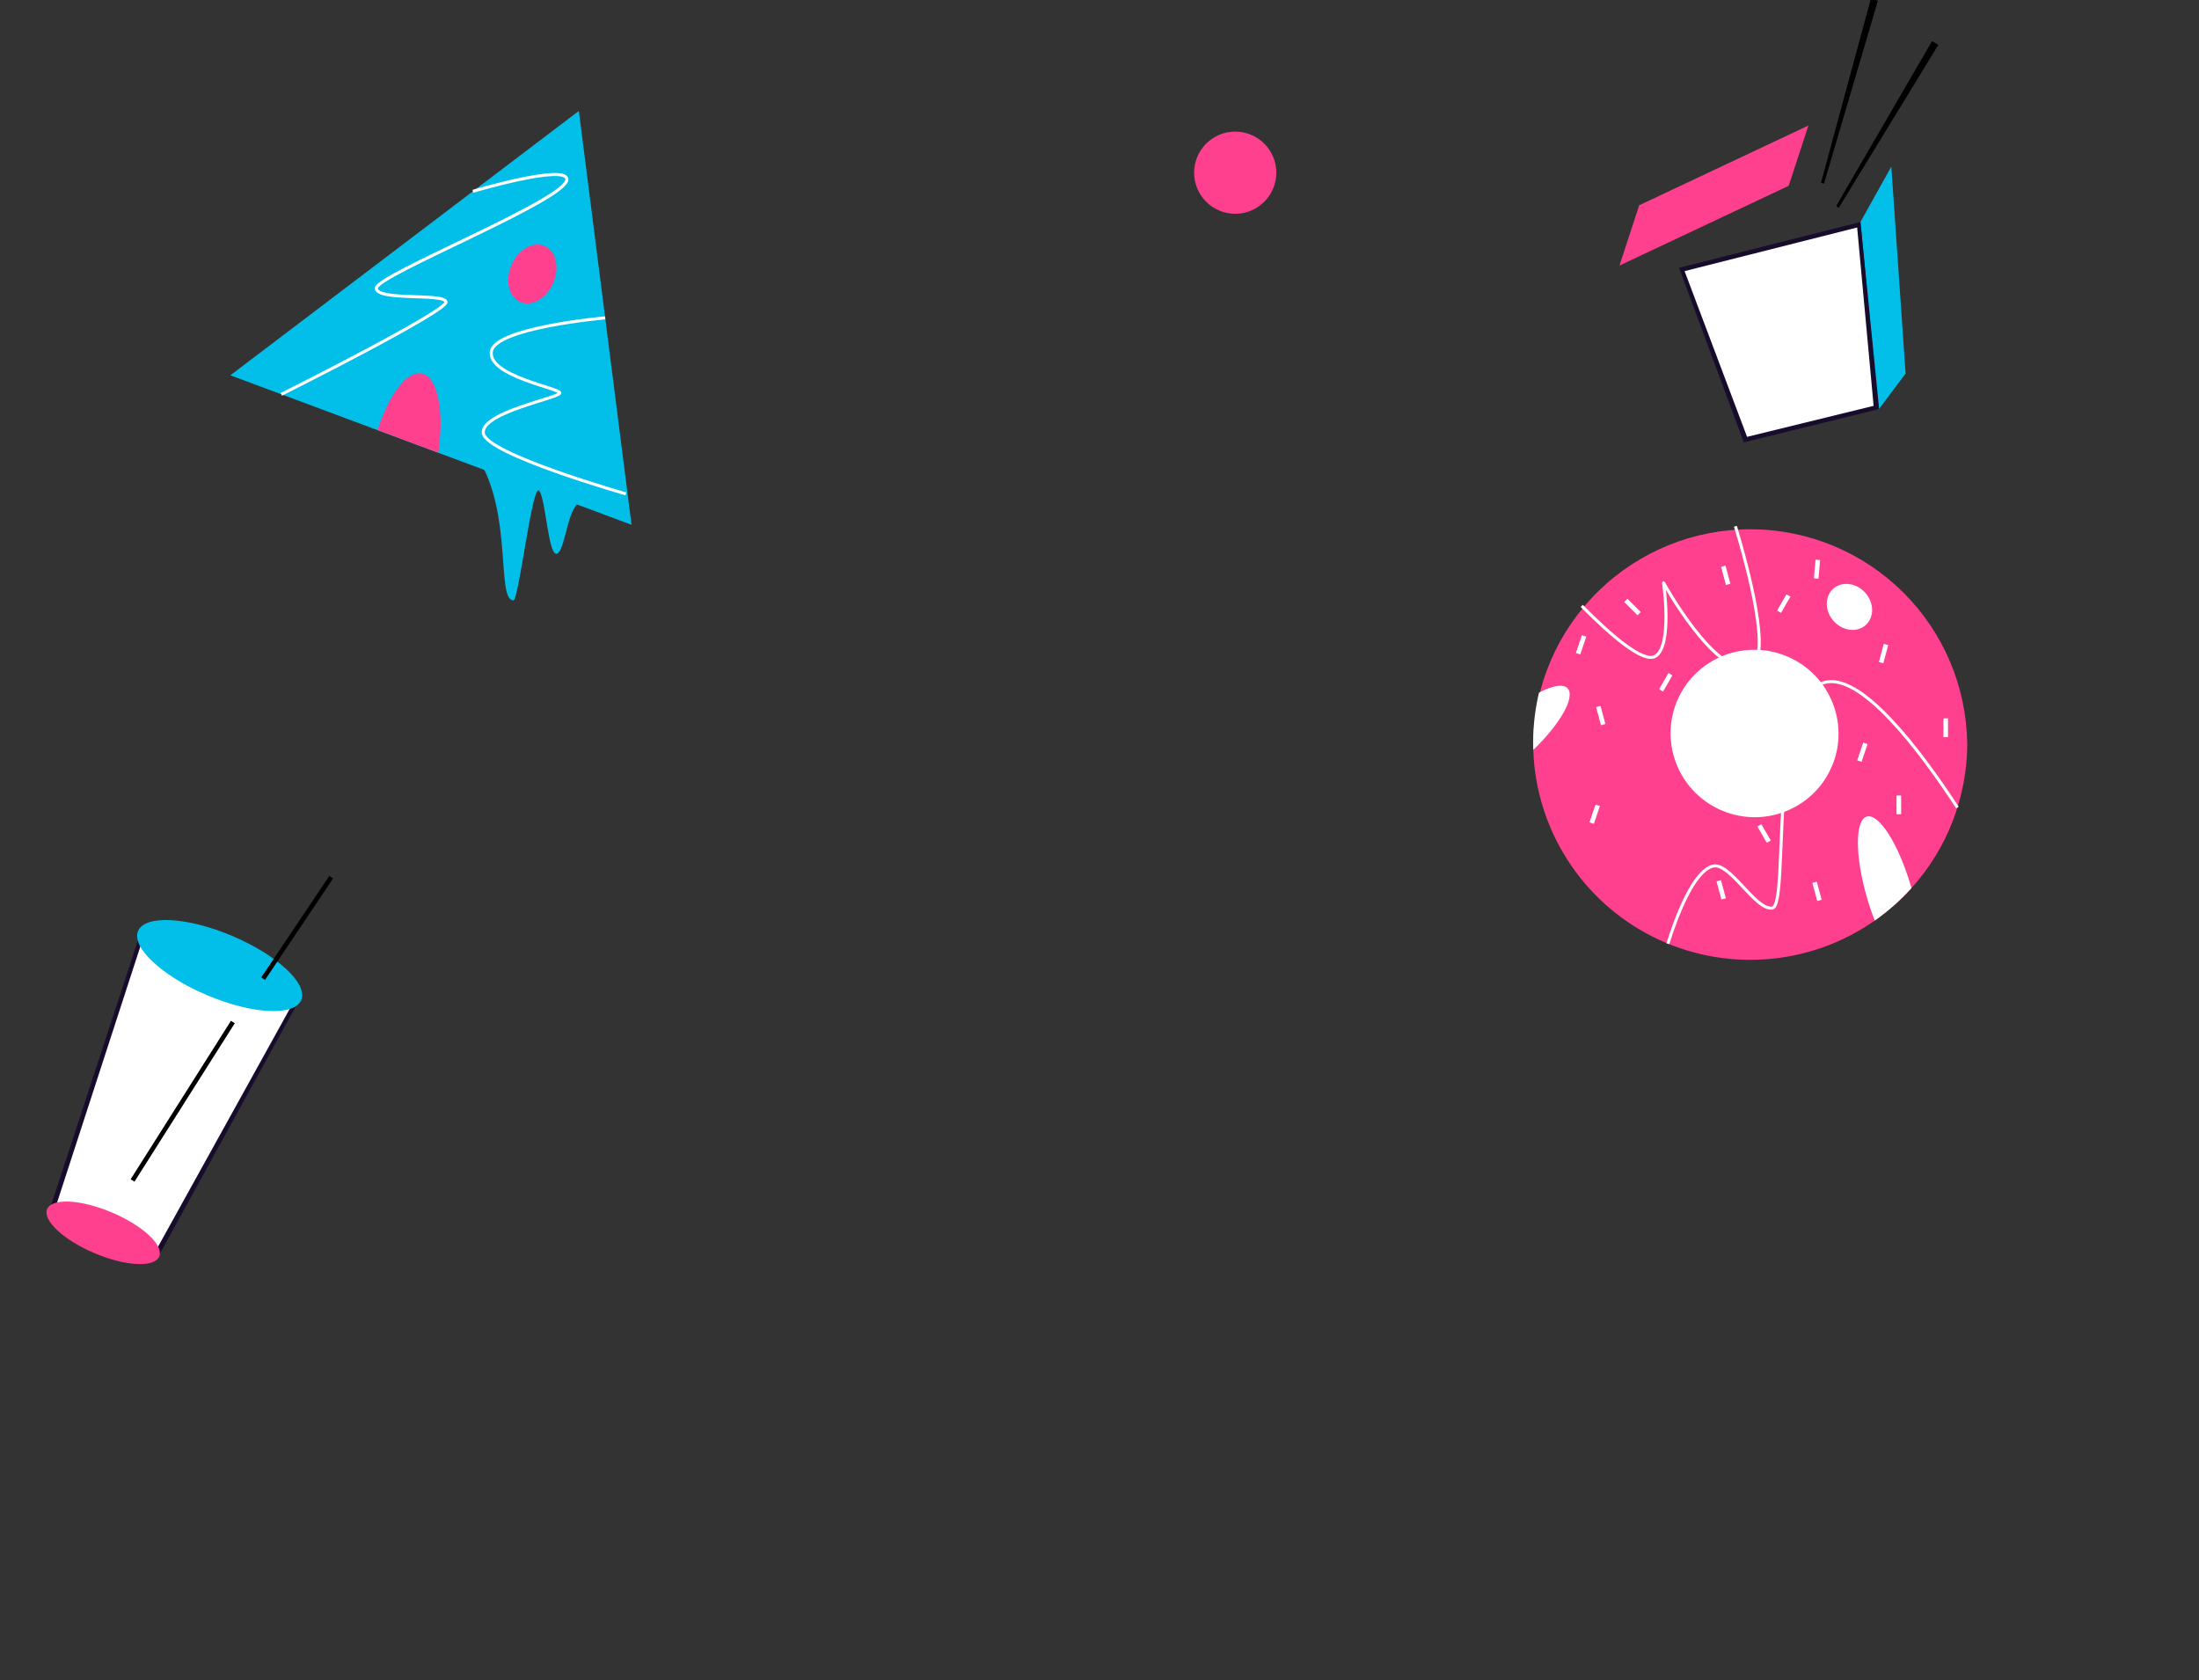 <?xml version="1.0" encoding="UTF-8"?> <svg xmlns="http://www.w3.org/2000/svg" width="1454" height="1111" viewBox="0 0 1454 1111" fill="none"><rect x="0" y="0" width="1454" height="1111" fill="#333333" stroke="none"/> <g clip-path="url(#clip0)"> <path d="M816.74 141.36C831.746 141.36 843.91 129.196 843.91 114.19C843.91 99.184 831.746 87.02 816.74 87.02C801.734 87.02 789.57 99.184 789.57 114.19C789.57 129.196 801.734 141.36 816.74 141.36Z" fill="#FE408E"></path> <path d="M1300.78 491.72C1300.69 527.029 1287.54 561.057 1263.86 587.25C1256.61 595.284 1248.48 602.479 1239.62 608.7C1218.44 623.538 1193.64 632.376 1167.85 634.282C1142.05 636.187 1116.23 631.088 1093.09 619.523C1069.96 607.959 1050.38 590.359 1036.43 568.584C1022.47 546.809 1014.66 521.669 1013.82 495.82C1013.76 494.08 1013.73 492.34 1013.74 490.58C1014.5 452.927 1030.03 417.081 1056.98 390.775C1083.93 364.468 1120.14 349.809 1157.8 349.958C1195.46 350.108 1231.55 365.054 1258.29 391.574C1285.03 418.094 1300.28 454.062 1300.74 491.72H1300.78Z" fill="#FE408E"></path> <path d="M1013.82 495.82C1013.76 494.08 1013.73 492.34 1013.74 490.58C1013.77 479.602 1015.06 468.664 1017.59 457.98C1026.5 453.32 1033.59 451.98 1036.53 455.16C1041.78 460.81 1031.66 478.77 1013.82 495.82Z" fill="white"></path> <path d="M1211.71 505.618C1223.05 477.244 1209.15 445.011 1180.66 433.622C1152.17 422.233 1119.88 436.001 1108.54 464.375C1097.2 492.749 1111.09 524.983 1139.58 536.372C1168.07 547.76 1200.36 533.992 1211.71 505.618Z" fill="white"></path> <path d="M1233.64 413.295C1239.4 408.124 1239.25 398.563 1233.31 391.941C1227.37 385.319 1217.88 384.142 1212.12 389.313C1206.35 394.484 1206.5 404.045 1212.44 410.667C1218.38 417.289 1227.87 418.466 1233.64 413.295Z" fill="white"></path> <path d="M1294.28 533.96C1269.63 496.24 1229.59 442.85 1205.28 451.64C1168.45 464.98 1183.28 599.05 1171.83 600.46C1160.38 601.87 1143.65 569.35 1132.23 572.76C1119.52 576.56 1108.42 606.19 1102.8 624" stroke="white" stroke-width="2" stroke-miterlimit="10"></path> <path d="M1045.87 400.65C1065.72 420.7 1086.61 438.51 1094.46 433.97C1106.08 427.25 1099.95 385.38 1099.95 385.38C1099.95 385.38 1134.41 447.93 1157.06 440.99C1172.36 436.3 1155.33 373.99 1147.48 347.99" stroke="white" stroke-width="2" stroke-linejoin="round"></path> <path d="M417.57 347.01L289.8 299.39L249.63 284.43L152.31 248.16L354.58 94.72L382.74 73.35L386.53 103.09L417.57 347.01Z" fill="#01BFE9"></path> <path d="M365.802 187.13C370.213 176.895 367.608 165.934 359.985 162.65C352.361 159.365 342.606 165 338.196 175.235C333.786 185.471 336.391 196.431 344.014 199.716C351.637 203 361.392 197.365 365.802 187.13Z" fill="#FE408E"></path> <path d="M1070.82 175.586L1083.85 135.724L1195.74 83L1182.7 122.863L1070.82 175.586Z" fill="#FE408E"></path> <path d="M1242 271L1260 247L1250.56 110.17L1230.14 146.8L1242 271Z" fill="#01BFE9"></path> <path d="M1229.05 148.734L1112.05 178.32L1154 291L1240.5 269L1229.05 148.734Z" fill="white"></path> <path d="M1227.97 150.45L1238.85 268.35L1155.18 288.85L1113.87 179.27L1227.97 150.42V150.45ZM1230.14 146.77L1110.22 177.1L1153 292.5L1242.5 270.5L1230.14 146.77Z" fill="#170C2C"></path> <path d="M1263.86 587.25C1256.61 595.284 1248.48 602.479 1239.62 608.7C1237.79 604.08 1236.07 599.1 1234.53 593.86C1226.53 566.42 1226.39 542.28 1234.34 539.95C1242.29 537.62 1255.27 557.95 1263.34 585.41C1263.51 586.03 1263.69 586.64 1263.86 587.25Z" fill="white"></path> <path d="M400.16 210.18C400.16 210.18 326.66 216.57 324.84 232.68C323.02 248.79 369.77 256.54 370.15 259.79C370.53 263.04 317.95 272.53 319.57 286.38C321.19 300.23 413.81 326.55 413.81 326.55" stroke="white" stroke-width="2" stroke-miterlimit="10"></path> <path d="M312.69 126.5C312.69 126.5 373.69 108.4 374.83 118.39C376.36 131.51 248.66 181.93 248.83 190.58C249 199.23 293.83 193.58 294.92 199.64C296.01 205.7 186.01 260.73 186.01 260.73" stroke="white" stroke-width="2" stroke-miterlimit="10"></path> <path d="M289.8 299.37L249.63 284.37C257.22 260.85 269.13 244.93 278.88 246.99C289.46 249.27 293.87 271.86 289.8 299.37Z" fill="#FE408E"></path> <path d="M339.5 397C328 397 339.182 339.5 316 303L381.5 333.5C375 340 373.3 363.6 368.5 366C362.5 369 361 330 356.5 324.5C352 319 343 397 339.5 397Z" fill="#01BFE9"></path> <rect x="1231.98" y="491" width="3.037" height="12.414" transform="rotate(18.687 1231.98 491)" fill="white"></rect> <rect x="1206.98" y="469" width="3.037" height="12.414" transform="rotate(18.687 1206.98 469)" fill="white"></rect> <rect x="1200.46" y="370.049" width="3.037" height="12.414" transform="rotate(5.083 1200.46 370.049)" fill="white"></rect> <rect x="1054.98" y="532" width="3.037" height="12.414" transform="rotate(18.687 1054.98 532)" fill="white"></rect> <rect x="1045.98" y="420" width="3.037" height="12.414" transform="rotate(18.687 1045.98 420)" fill="white"></rect> <rect x="1073.96" y="398.051" width="3.037" height="12.414" transform="rotate(-45 1073.96 398.051)" fill="white"></rect> <rect x="1198.35" y="583.764" width="3.037" height="12.414" transform="rotate(-15 1198.35 583.764)" fill="white"></rect> <rect x="1162" y="546.519" width="3.037" height="12.414" transform="rotate(-30 1162 546.519)" fill="white"></rect> <rect x="1175.72" y="449.519" width="3.037" height="12.414" transform="rotate(-30 1175.72 449.519)" fill="white"></rect> <rect x="1245.56" y="425.746" width="3.037" height="12.414" transform="rotate(15 1245.56 425.746)" fill="white"></rect> <rect x="1157" y="451.346" width="3.037" height="12.414" transform="rotate(-60 1157 451.346)" fill="white"></rect> <rect x="1181.21" y="393" width="3.037" height="12.414" transform="rotate(30 1181.21 393)" fill="white"></rect> <rect x="1103.21" y="445" width="3.037" height="12.414" transform="rotate(30 1103.21 445)" fill="white"></rect> <rect x="1055.35" y="467.532" width="3.037" height="12.414" transform="rotate(-15 1055.35 467.532)" fill="white"></rect> <rect x="1135" y="582.786" width="3.037" height="12.414" transform="rotate(-15 1135 582.786)" fill="white"></rect> <rect x="1138" y="374.786" width="3.037" height="12.414" transform="rotate(-15 1138 374.786)" fill="white"></rect> <rect x="1285" y="475" width="3.037" height="12.414" fill="white"></rect> <rect x="1254" y="526" width="3.037" height="12.414" fill="white"></rect> <path d="M95.893 615.471L34 800L102.5 830L197 660.5L95.893 615.471Z" fill="white"></path> <path d="M95.5 617.5L194.07 662.59L101.91 829.03L36.5 799L95.5 617.5ZM93.91 613.57L32.57 800.59L103.5 833L198 661L93.87 613.57H93.91Z" fill="#170C2C"></path> <path d="M199.165 661.298C203.752 650.472 183.325 631.466 153.54 618.848C123.755 606.229 95.892 604.777 91.305 615.603C86.718 626.43 107.145 645.436 136.93 658.054C166.715 670.673 194.578 672.125 199.165 661.298Z" fill="#01BFE9"></path> <path d="M105.279 830.864C108.431 823.425 94.396 810.367 73.932 801.697C53.468 793.028 34.325 792.03 31.173 799.469C28.022 806.907 42.056 819.965 62.52 828.635C82.984 837.304 102.128 838.302 105.279 830.864Z" fill="#FE408E"></path> <path d="M153.976 675.774L87.653 780.546" stroke="black" stroke-width="3"></path> <path d="M219 580L173.977 647.125" stroke="black" stroke-width="3"></path> <path d="M1277.49 27.183L1281.63 29.683L1215.78 137.444L1214.13 136.183L1277.49 27.183Z" fill="black"></path> <path d="M1237.05 -0.905L1241.7 0.436L1205.99 121.568L1204.07 120.777L1237.05 -0.905Z" fill="black"></path> </g> <defs> <clipPath id="clip0"> <rect width="1454" height="1111" fill="white"></rect> </clipPath> </defs> </svg> 